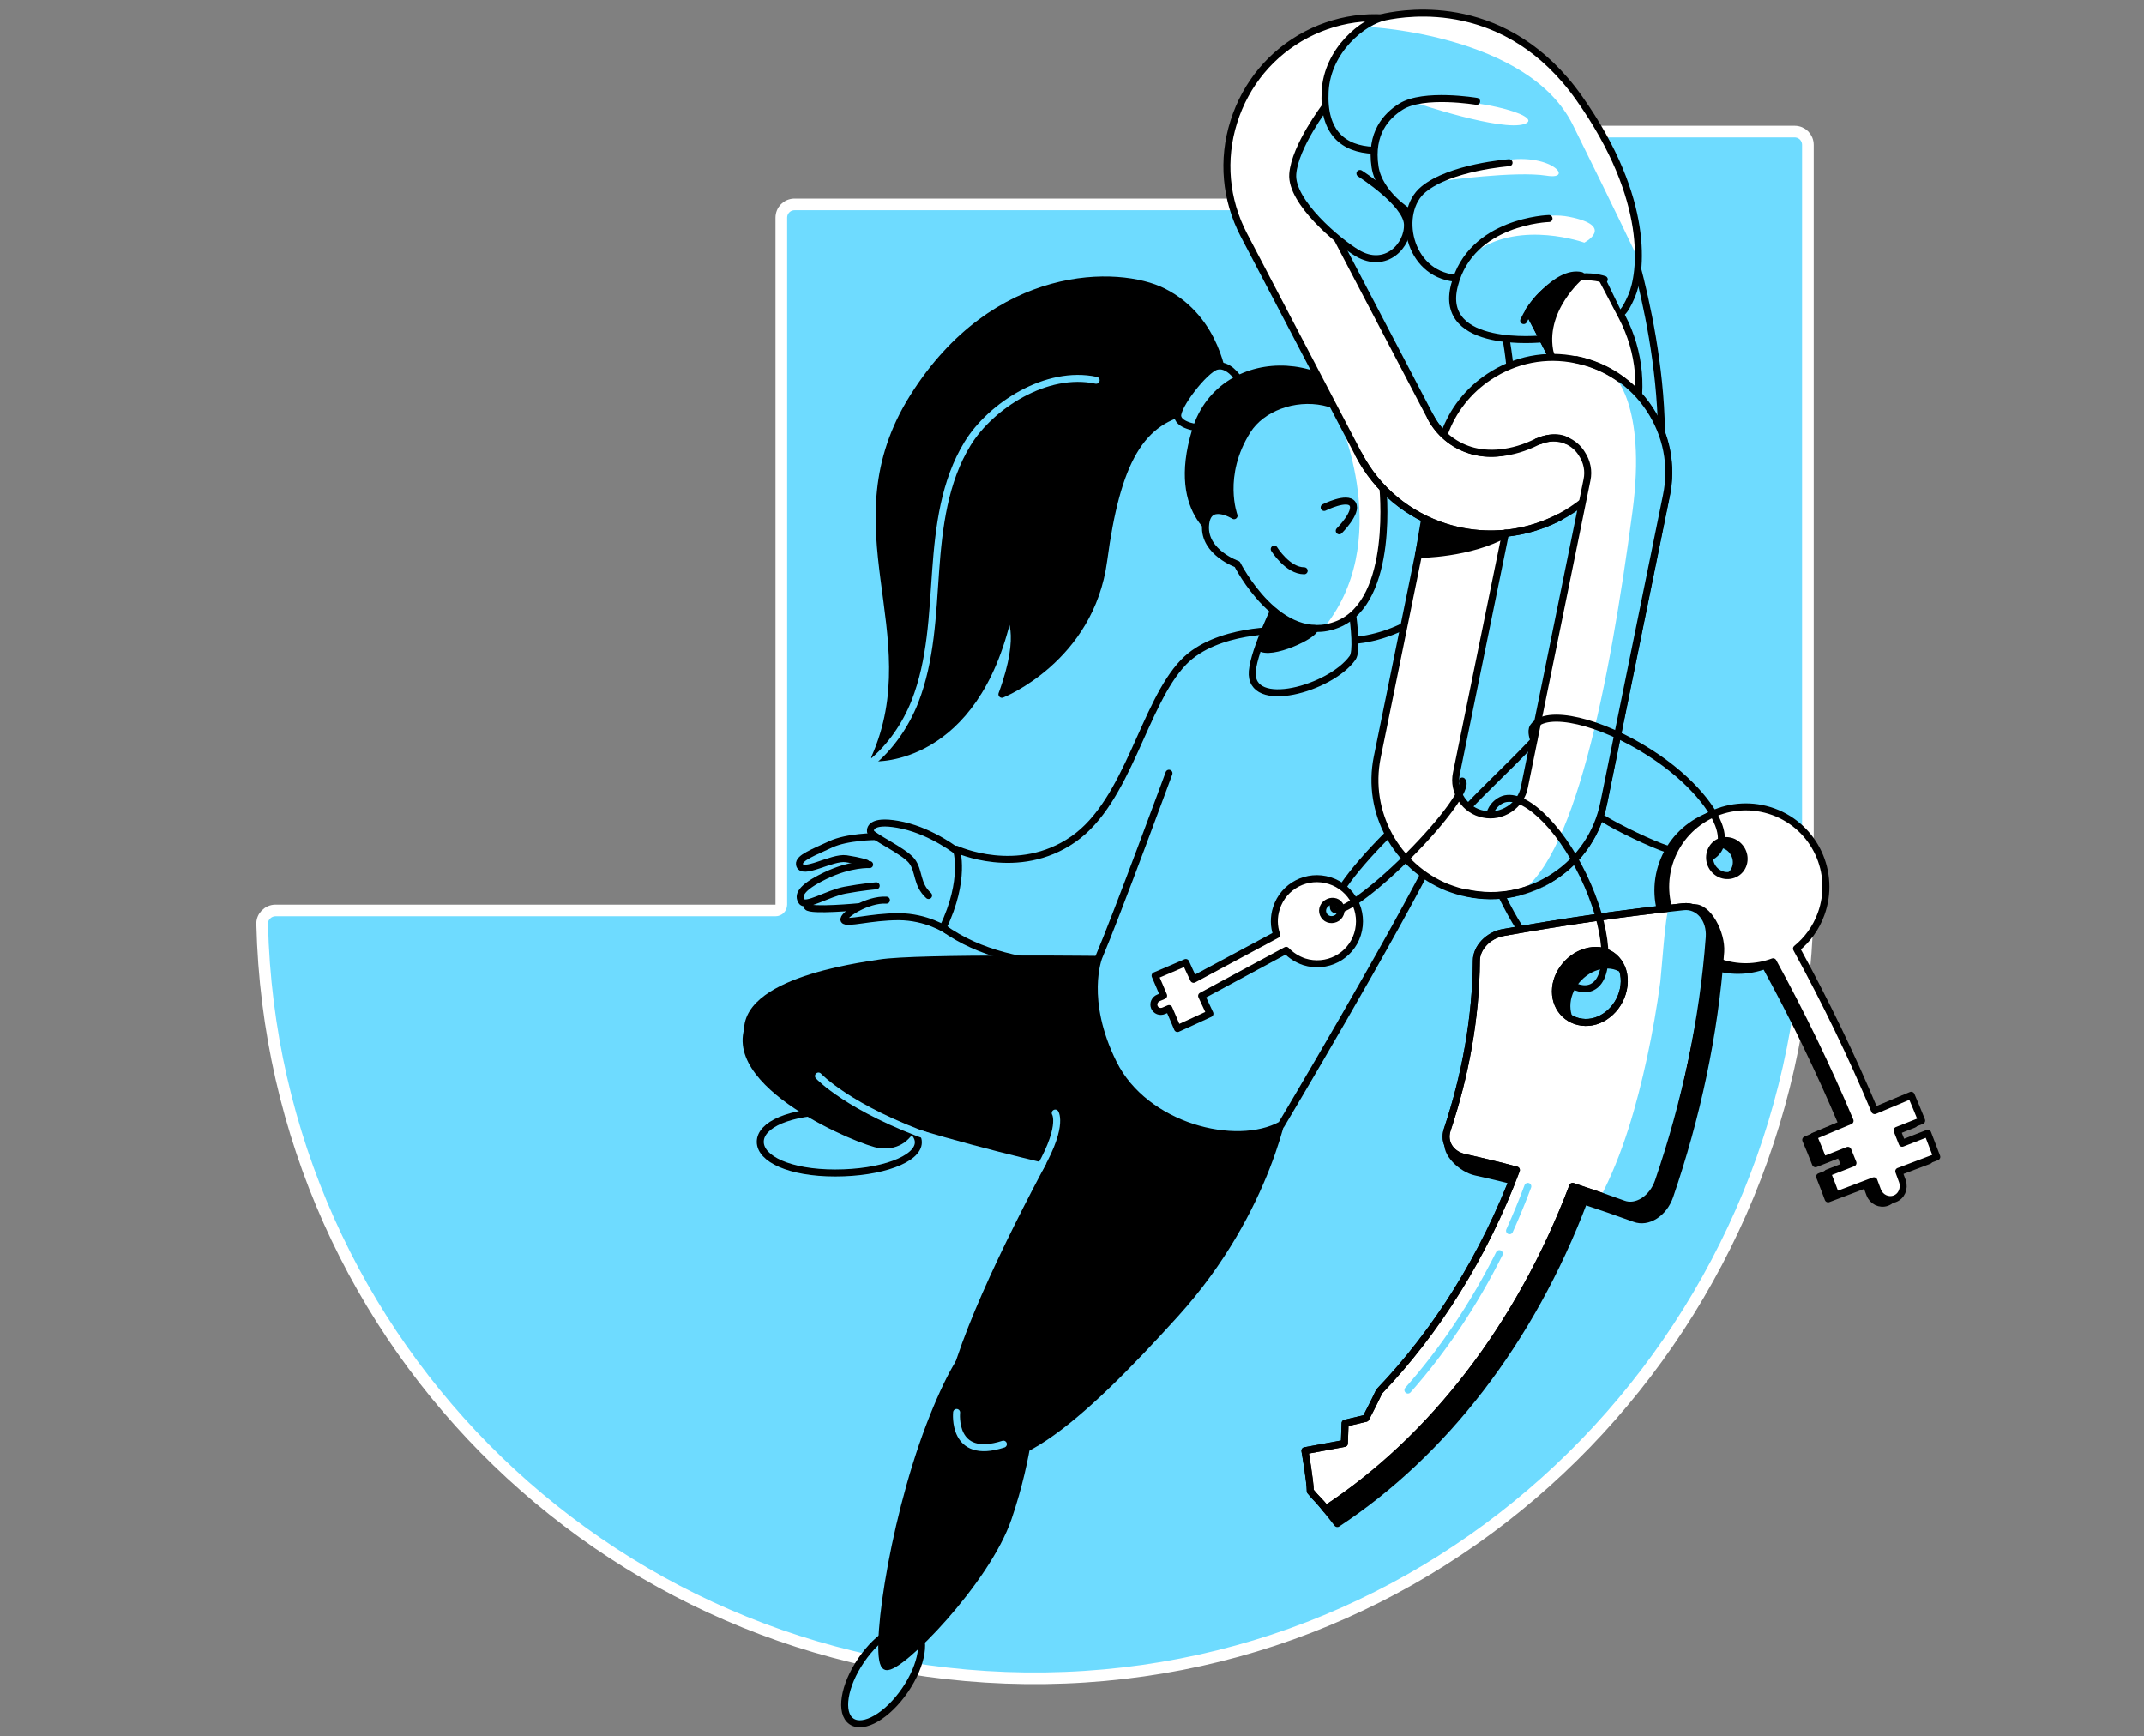 <svg width="368" height="298" viewBox="0 0 368 298" fill="none" xmlns="http://www.w3.org/2000/svg">
<rect x="0" y="0" width="368" height="298" fill="#808080" stroke="none"/>
<g clip-path="url(#clip0)">
<path d="M222.207 35.077C222.759 35.077 223.207 34.629 223.207 34.077V24.875C223.207 23.586 224.212 22.581 225.5 22.581H308.015C309.303 22.581 310.308 23.586 310.308 24.875V153.316C310.308 226.308 252.328 287.06 179.387 288.021C106.331 288.983 46.734 231.012 45.004 158.619C45.004 158.61 45.003 158.6 45.003 158.591C44.938 157.354 45.998 156.253 47.297 156.253H133.106C133.658 156.253 134.106 155.805 134.106 155.253V37.37C134.106 36.082 135.111 35.077 136.398 35.077H222.207Z" fill="#6EDBFF" stroke="white" stroke-width="2" stroke-linecap="round" stroke-linejoin="round"/>
<path d="M154.742 143.236C154.742 143.236 145.084 143.236 141.656 145.201C138.186 147.166 136.597 148.922 138.688 148.797C140.778 148.672 144.625 146.957 146.464 147.543C148.304 148.17 146.339 148.421 145.21 148.922C144.081 149.424 137.057 152.894 137.559 153.981C138.061 155.11 145.21 156.072 148.805 154.985C148.805 154.985 144.625 156.699 145.586 157.953C146.59 159.207 153.613 156.114 157.962 157.577C162.268 159.04 162.393 147.71 162.393 147.71L154.742 143.236Z" fill="#6EDBFF"/>
<path d="M220.089 108.2C220.089 108.2 208.801 107.782 203.157 113.636C196.258 120.785 193.708 137.425 184.217 144.031C174.727 150.636 164.149 145.745 164.149 145.745C164.149 145.745 165.863 150.887 161.85 159.207C168.33 163.848 175.939 165.186 183.799 165.771L213.735 161.214L220.089 108.2Z" fill="#6EDBFF" stroke="black" stroke-width="1.2" stroke-miterlimit="10" stroke-linecap="round" stroke-linejoin="round"/>
<path d="M164.401 146.205C164.401 146.205 160.178 142.818 154.994 141.648C149.851 140.519 149.266 142.024 149.433 142.776C149.642 143.529 155.161 146.038 156.499 147.752C157.837 149.466 157.252 151.765 159.384 153.689" stroke="black" stroke-width="1.2" stroke-miterlimit="10" stroke-linecap="round" stroke-linejoin="round"/>
<path d="M150.31 143.571C150.31 143.571 145.419 143.571 142.576 144.909C139.733 146.247 137.057 147.208 137.224 148.337C137.559 150.386 142.785 146.999 145.252 147.376C147.718 147.752 148.68 148.128 148.68 148.128" stroke="black" stroke-width="1.2" stroke-miterlimit="10" stroke-linecap="round" stroke-linejoin="round"/>
<path d="M162.477 159.626C162.477 159.626 159.048 157.326 154.24 157.326C149.432 157.326 145.293 158.622 144.875 157.911C144.457 157.159 148.889 154.274 152.15 154.483" stroke="black" stroke-width="1.2" stroke-miterlimit="10" stroke-linecap="round" stroke-linejoin="round"/>
<path d="M149.265 148.379C149.265 148.379 146.004 148.17 141.614 150.302C137.224 152.434 136.973 153.73 137.601 154.692C138.27 155.779 142.116 153.312 145.043 152.769C147.969 152.225 150.394 152.016 150.394 152.016" stroke="black" stroke-width="1.2" stroke-miterlimit="10" stroke-linecap="round" stroke-linejoin="round"/>
<path d="M147.426 155.612C147.426 155.612 139.106 156.406 138.562 155.612" stroke="black" stroke-width="1.2" stroke-miterlimit="10" stroke-linecap="round" stroke-linejoin="round"/>
<path d="M155.348 290.063C158.346 285.679 159.093 280.974 157.015 279.553C154.938 278.132 150.823 280.533 147.825 284.917C144.826 289.3 144.08 294.006 146.157 295.427C148.234 296.848 152.349 294.446 155.348 290.063Z" fill="#6EDBFF" stroke="black" stroke-width="1.2" stroke-miterlimit="10" stroke-linecap="round" stroke-linejoin="round"/>
<path d="M220.801 188.515C220.801 188.515 218.083 207.455 201.736 225.516C185.389 243.578 171.048 256.497 163.606 247.591C156.164 238.686 191.409 179.903 191.409 179.903L220.801 188.515Z" fill="black" stroke="black" stroke-width="1.2" stroke-miterlimit="10" stroke-linecap="round" stroke-linejoin="round"/>
<path d="M177.069 241.278C177.069 241.278 176.776 249.598 173.055 260.51C169.334 271.423 154.408 286.599 152.109 286.014C149.809 285.429 152.861 262.266 159.551 244.707C172.511 210.883 177.069 241.278 177.069 241.278Z" fill="black" stroke="black" stroke-width="1.2" stroke-miterlimit="10" stroke-linecap="round" stroke-linejoin="round"/>
<path d="M157.627 196.041C157.627 198.968 151.23 201.309 143.37 201.309C135.51 201.309 130.493 198.884 130.493 195.957C130.493 193.031 135.51 190.731 143.37 190.731C151.23 190.731 157.627 193.114 157.627 196.041Z" fill="#6EDBFF" stroke="black" stroke-width="1.2" stroke-miterlimit="10" stroke-linecap="round" stroke-linejoin="round"/>
<path d="M183.674 199.971C183.674 199.971 131.789 188.808 128.611 178.732C125.476 168.698 147.258 165.855 150.979 165.27C157.292 164.224 191.701 164.684 191.701 164.684L192.83 189.644L183.674 199.971Z" fill="black" stroke="black" stroke-width="1.2" stroke-miterlimit="10" stroke-linecap="round" stroke-linejoin="round"/>
<path d="M157.878 188.808C157.878 188.808 157.586 197.212 151.063 196.459C148.011 196.125 123.219 185.923 128.905 175.304C134.34 165.186 157.878 188.808 157.878 188.808Z" fill="black" stroke="black" stroke-width="1.2" stroke-miterlimit="10" stroke-linecap="round" stroke-linejoin="round"/>
<path d="M200.649 132.701C200.649 132.701 191.66 157.117 188.608 164.266C188.608 164.266 185.682 171.583 191.117 182.495C196.552 193.407 212.147 197.295 219.923 193.031C219.923 193.031 239.364 160.42 246.514 145.87C252.743 133.16 278.163 122.165 284.309 86.167C287.988 64.845 278.874 38.547 278.874 38.547L255.921 48.456C255.921 48.456 263.363 66.642 256.757 87.212C249.189 110.793 231.044 109.956 231.044 109.956L220.968 113.928" fill="#6EDBFF"/>
<path d="M200.649 132.701C200.649 132.701 191.66 157.117 188.608 164.266C188.608 164.266 185.682 171.583 191.117 182.495C196.552 193.407 212.147 197.295 219.923 193.031C219.923 193.031 239.364 160.42 246.514 145.87C252.743 133.16 278.163 122.165 284.309 86.167C287.988 64.845 278.874 38.547 278.874 38.547L255.921 48.456C255.921 48.456 263.363 66.642 256.757 87.212C249.189 110.793 231.044 109.956 231.044 109.956L220.968 113.928" stroke="black" stroke-width="1.2" stroke-miterlimit="10" stroke-linecap="round" stroke-linejoin="round"/>
<path d="M210.097 64.719C209.804 65.597 209.302 54.894 199.644 50.044C192.077 46.24 170.796 45.78 156.748 68.147C142.701 90.515 159.633 108.577 150.143 130.067C150.143 130.067 167.368 130.945 173.096 105.399C173.096 105.399 175.98 108.284 171.967 119.154C171.967 119.154 187.185 113.134 189.443 96.201C191.701 79.269 195.756 71.827 204.912 70.405L210.097 64.719Z" fill="black" stroke="black" stroke-width="1.2" stroke-miterlimit="10" stroke-linecap="round" stroke-linejoin="round"/>
<path d="M212.48 64.886C212.48 64.886 210.766 62.294 208.759 62.88C206.752 63.465 201.861 69.778 202.153 71.492C202.446 73.206 206.167 73.499 206.167 73.499L212.48 64.886Z" fill="#6EDBFF" stroke="black" stroke-width="1.2" stroke-miterlimit="10" stroke-linecap="round" stroke-linejoin="round"/>
<path d="M210.097 92.522C210.097 92.522 200.648 88.801 205.205 73.875C209.804 58.95 231.879 60.12 236.478 75.882L210.097 92.522Z" fill="black" stroke="black" stroke-width="1.2" stroke-miterlimit="10" stroke-linecap="round" stroke-linejoin="round"/>
<path d="M219.253 103.434C219.253 103.434 215.281 111.378 214.947 115.183C214.361 122.081 228.367 118.235 232.172 112.883C233.593 110.876 230.75 96.829 230.75 96.829L219.253 103.434Z" fill="#6EDBFF" stroke="black" stroke-width="1.2" stroke-miterlimit="10" stroke-linecap="round" stroke-linejoin="round"/>
<path d="M237.314 83.073C237.314 83.073 239.614 103.142 229.58 107.155C219.545 111.169 212.354 96.828 212.354 96.828C212.354 96.828 206.626 94.822 206.919 90.222C207.212 85.624 211.811 88.508 211.811 88.508C211.811 88.508 209.219 81.61 214.11 73.875C219.002 66.141 236.478 65.555 237.314 83.073Z" fill="#6EDBFF"/>
<path d="M218.71 94.236C218.71 94.236 221.009 97.957 223.852 97.957" stroke="black" stroke-width="1.2" stroke-miterlimit="10" stroke-linecap="round" stroke-linejoin="round"/>
<path d="M229.663 71.534C229.663 71.534 239.656 93.149 226.82 108.242C226.82 108.242 233.008 107.49 235.726 99.839C238.443 92.188 237.314 83.073 237.314 83.073L229.663 71.534Z" fill="white"/>
<path d="M225.608 107.866C225.859 108.953 218.041 112.632 216.201 111.085L218.668 104.898C218.668 104.898 221.511 108.117 225.608 107.866Z" fill="black" stroke="black" stroke-width="1.2" stroke-miterlimit="10" stroke-linecap="round" stroke-linejoin="round"/>
<path d="M188.147 65.263C179.618 63.423 170.044 69.653 166.072 76.133C162.1 82.613 161.139 90.432 160.595 97.999C160.052 105.567 159.801 113.343 157.041 120.409C155.453 124.422 152.861 128.227 149.558 130.903" stroke="#6EDBFF" stroke-width="1.2" stroke-miterlimit="10" stroke-linecap="round" stroke-linejoin="round"/>
<path d="M227.28 87.087C227.28 87.087 231.294 85.08 232.172 86.501C233.05 87.923 229.872 91.1 229.872 91.1" stroke="black" stroke-width="1.2" stroke-miterlimit="10" stroke-linecap="round" stroke-linejoin="round"/>
<path d="M237.314 83.073C237.314 83.073 239.614 103.142 229.58 107.155C219.545 111.169 212.354 96.828 212.354 96.828C212.354 96.828 206.626 94.822 206.919 90.222C207.212 85.624 211.811 88.508 211.811 88.508C211.811 88.508 209.219 81.61 214.11 73.875C219.002 66.141 236.478 65.555 237.314 83.073Z" stroke="black" stroke-width="1.2" stroke-miterlimit="10" stroke-linecap="round" stroke-linejoin="round"/>
<path d="M140.485 184.669C140.485 184.669 145.628 190.23 160.177 195.372" stroke="#6EDBFF" stroke-width="1.2" stroke-miterlimit="10" stroke-linecap="round" stroke-linejoin="round"/>
<path d="M164.192 242.407C164.192 242.407 163.314 250.727 172.219 247.842L164.192 242.407Z" fill="black"/>
<path d="M164.192 242.407C164.192 242.407 163.314 250.727 172.219 247.842" stroke="#6EDBFF" stroke-width="1.2" stroke-miterlimit="10" stroke-linecap="round" stroke-linejoin="round"/>
<path d="M181.124 191.024C181.124 191.024 182.755 193.491 177.654 201.811" stroke="#6EDBFF" stroke-width="1.2" stroke-miterlimit="10" stroke-linecap="round" stroke-linejoin="round"/>
<path d="M255.878 91.644C253.328 91.644 250.736 91.268 248.185 90.474C241.663 88.425 236.354 83.993 233.218 78.014L213.484 40.303C210.348 34.282 209.721 27.384 211.77 20.903C213.819 14.381 218.25 9.071 224.229 5.936C230.249 2.8 237.148 2.173 243.628 4.222C250.151 6.27 255.46 10.702 258.596 16.681L278.413 54.392C281.549 60.413 282.176 67.311 280.128 73.792C278.079 80.314 273.647 85.624 267.668 88.759C263.947 90.683 259.934 91.644 255.878 91.644ZM236.061 16.89C234.221 16.89 232.382 17.35 230.751 18.186C228.034 19.607 225.985 22.032 225.065 25.001C224.145 27.969 224.396 31.105 225.818 33.864L245.552 71.576C246.973 74.293 249.398 76.342 252.366 77.262C255.335 78.182 258.471 77.931 261.23 76.509C263.947 75.088 265.996 72.663 266.916 69.694C267.836 66.726 267.585 63.59 266.163 60.831L246.43 23.119C245.008 20.402 242.583 18.353 239.615 17.433C238.402 17.057 237.232 16.89 236.061 16.89Z" fill="white" stroke="black" stroke-width="1.2" stroke-miterlimit="10" stroke-linecap="round" stroke-linejoin="round"/>
<path d="M227.532 18.186C227.532 18.186 222.264 25.084 221.888 29.85C221.511 34.617 229.664 41.473 232.967 43.438C237.859 46.323 241.747 42.1 241.58 38.463C241.412 34.826 233.427 29.767 233.427 29.767" fill="#6EDBFF"/>
<path d="M227.532 18.186C227.532 18.186 222.264 25.084 221.888 29.85C221.511 34.617 229.664 41.473 232.967 43.438C237.859 46.323 241.747 42.1 241.58 38.463C241.412 34.826 233.427 29.767 233.427 29.767" stroke="black" stroke-width="1.2" stroke-miterlimit="10" stroke-linecap="round" stroke-linejoin="round"/>
<path d="M248.436 152.309C239.74 148.797 234.472 139.474 236.395 129.941L244.536 90L246 91.5L259 77.5C259 77.5 249.967 79 248 74C246.955 71.343 254.065 65.667 255.627 64.636C260.059 61.709 265.327 60.664 270.511 61.751C275.696 62.796 280.169 65.806 283.096 70.238C286.022 74.67 287.068 79.938 285.981 85.122L275.236 137.843C274.191 143.027 271.18 147.501 266.749 150.428C262.317 153.354 257.049 154.399 251.865 153.312C250.694 153.103 249.565 152.727 248.436 152.309ZM268.839 75.59C268.505 75.464 268.17 75.339 267.794 75.297C266.247 74.962 264.658 75.297 263.32 76.175C263.026 76.368 259 77.5 259 77.5L246 91.5L258.304 92L249.983 132.701C249.649 134.247 249.983 135.836 250.861 137.174C251.739 138.512 253.077 139.432 254.624 139.724C256.171 140.059 257.76 139.724 259.098 138.846C260.435 137.968 261.355 136.631 261.648 135.084L272.393 82.363C272.727 80.816 272.393 79.227 271.515 77.889C270.888 76.844 269.926 76.049 268.839 75.59Z" fill="white"/>
<path d="M247.89 74.5C249.313 70.478 251.992 67.037 255.627 64.636C260.059 61.709 265.327 60.664 270.511 61.751C275.696 62.796 280.169 65.806 283.096 70.238C286.022 74.67 287.068 79.938 285.981 85.122L275.236 137.843C274.191 143.027 271.18 147.501 266.749 150.428C262.317 153.354 257.049 154.399 251.865 153.312C250.694 153.103 249.565 152.727 248.436 152.309C239.74 148.797 234.472 139.474 236.395 129.941L244.697 89.207M258.406 91.5L249.983 132.701C249.649 134.247 249.983 135.836 250.861 137.174C251.739 138.512 253.077 139.432 254.624 139.724C256.171 140.059 257.76 139.724 259.098 138.846C260.435 137.968 261.355 136.631 261.648 135.084L272.393 82.363C272.727 80.816 272.393 79.227 271.515 77.889C270.888 76.844 269.926 76.049 268.839 75.59C268.505 75.464 268.17 75.339 267.794 75.297C266.608 75.04 265.397 75.177 264.294 75.651" stroke="black" stroke-width="1.2" stroke-miterlimit="10" stroke-linecap="round" stroke-linejoin="round"/>
<path d="M233.218 78.014C236.353 83.993 241.663 88.425 248.185 90.474C250.736 91.268 253.328 91.644 255.878 91.644C259.934 91.644 263.947 90.683 267.668 88.759M245.551 71.576C246.973 74.293 249.398 76.342 252.366 77.262C255.335 78.182 259.5 78 263.86 75.8" stroke="black" stroke-width="1.2" stroke-miterlimit="10" stroke-linecap="round" stroke-linejoin="round"/>
<path d="M276.783 64.218C276.783 64.218 282.678 69.151 280.211 87.714C276.239 117.608 270.093 148.755 259.934 153.689C260.226 154.065 273.856 152.936 277.577 128.436C281.131 104.772 288.113 82.321 286.022 75.631C283.932 68.942 276.783 64.218 276.783 64.218Z" fill="#6EDBFF"/>
<path d="M278.413 53.682C278.413 53.682 282.427 50.253 281.256 40.846C280.085 31.439 273.521 15.51 263.153 8.737C252.784 1.964 242.415 -0.001 234.012 4.765C225.608 9.531 226.277 22.074 229.58 23.705C232.883 25.335 236.479 24.541 236.479 24.541L241.496 36.331L243.252 43.229C244.715 45.905 247.056 47.285 249.816 47.954C248.52 53.305 250.652 56.859 257.718 57.988L264.156 58.239L261.731 53.723L271.389 47.243L275.612 47.912L278.413 53.682Z" fill="#6EDBFF"/>
<path d="M275.361 47.954C275.361 47.954 266.456 44.818 261.522 55.019" stroke="black" stroke-width="1.2" stroke-miterlimit="10" stroke-linecap="round" stroke-linejoin="round"/>
<path d="M270.554 61.709C275.738 62.754 280.212 65.764 283.139 70.196C286.065 74.628 287.11 79.896 286.023 85.08L275.278 137.801C274.233 142.986 271.223 147.459 266.791 150.386C262.359 153.312 257.092 154.358 251.907 153.271" stroke="black" stroke-width="1.2" stroke-miterlimit="10" stroke-linecap="round" stroke-linejoin="round"/>
<path d="M271.933 41.641C271.933 41.641 261.188 37.794 253.537 43.02C253.537 43.02 261.314 35.62 269.341 37.209C277.368 38.798 271.933 41.641 271.933 41.641Z" fill="white"/>
<path d="M247.726 31.021C247.726 31.021 260.102 29.307 265.411 30.143C270.721 31.021 265.537 25.461 256.506 27.927C247.475 30.394 247.726 31.021 247.726 31.021Z" fill="white"/>
<path d="M243.127 17.684C243.127 17.684 257.718 22.618 261.648 21.28C265.62 19.9 251.322 16.095 243.127 17.684Z" fill="white"/>
<path d="M235.142 4.64C235.142 4.64 262.317 6.019 269.968 21.447C277.619 36.874 281.09 44.275 281.09 44.275C281.09 44.275 280.755 21.28 262.652 8.277C246.681 -3.262 235.142 4.64 235.142 4.64Z" fill="white"/>
<path d="M271.39 47.285C271.39 47.285 264.283 53.222 266.122 60.789L262.359 53.389C262.359 53.389 267.126 46.323 271.39 47.285Z" fill="black" stroke="black" stroke-width="1.2" stroke-miterlimit="10" stroke-linecap="round" stroke-linejoin="round"/>
<path d="M268.84 75.59C268.84 75.59 267.251 74.419 263.864 75.799" stroke="black" stroke-width="1.2" stroke-miterlimit="10" stroke-linecap="round" stroke-linejoin="round"/>
<path d="M244.506 89.219L243.503 95.156C243.503 95.156 252.283 95.156 258.596 91.561C258.596 91.561 249.691 92.689 244.506 89.219Z" fill="black" stroke="black" stroke-width="1.2" stroke-miterlimit="10" stroke-linecap="round" stroke-linejoin="round"/>
<path d="M278.121 53.765C278.121 53.765 278.706 53.932 280.044 50.839C281.716 46.992 283.472 34.408 271.055 16.848C258.638 -0.712 241.58 2.131 237.775 2.884C233.971 3.636 227.825 8.612 227.448 15.677C227.072 22.743 230.584 25.586 235.727 25.795" stroke="black" stroke-width="1.2" stroke-miterlimit="10" stroke-linecap="round" stroke-linejoin="round"/>
<path d="M253.454 17.391C253.454 17.391 244.339 15.845 240.451 18.311C237.984 19.858 235.141 22.868 236.019 28.638C236.73 33.279 241.831 36.414 241.831 36.414" stroke="black" stroke-width="1.2" stroke-miterlimit="10" stroke-linecap="round" stroke-linejoin="round"/>
<path d="M259.014 27.927C259.014 27.927 248.896 28.68 244.297 32.526C239.698 36.331 241.58 46.95 249.774 47.745" stroke="black" stroke-width="1.2" stroke-miterlimit="10" stroke-linecap="round" stroke-linejoin="round"/>
<path d="M264.658 58.155C264.658 58.155 246.764 60.036 249.649 48.957C252.492 37.878 265.871 37.502 265.871 37.502" stroke="black" stroke-width="1.2" stroke-miterlimit="10" stroke-linecap="round" stroke-linejoin="round"/>
<path d="M286.232 145.745C283.473 144.867 277.703 142.065 275.278 140.56" stroke="black" stroke-width="1.2" stroke-miterlimit="10" stroke-linecap="round" stroke-linejoin="round"/>
<path d="M285.396 148.128C282.804 155.235 286.483 163.096 293.591 165.688C296.768 166.858 300.071 166.775 302.998 165.688C307.847 174.551 312.279 183.666 316.209 192.989C314.119 193.867 312.028 194.745 309.938 195.623C310.523 196.961 311.067 198.34 311.61 199.72C313.032 199.177 314.411 198.591 315.833 198.048C316.126 198.759 316.418 199.469 316.711 200.222C315.248 200.807 313.784 201.351 312.321 201.936C312.823 203.19 313.324 204.486 313.784 205.741C315.958 204.904 318.132 204.11 320.307 203.274C320.516 203.817 320.725 204.403 320.934 204.946C321.394 206.159 322.69 206.786 323.86 206.368C325.031 205.95 325.616 204.612 325.198 203.358C324.989 202.772 324.78 202.229 324.571 201.643C326.745 200.807 328.919 200.013 331.093 199.177C330.592 197.839 330.048 196.459 329.546 195.121C328.083 195.707 326.62 196.25 325.156 196.835C324.864 196.083 324.571 195.33 324.278 194.619C325.7 194.076 327.08 193.491 328.501 192.947C327.916 191.484 327.33 190.062 326.703 188.599C324.613 189.477 322.522 190.355 320.432 191.233C316.46 181.742 311.945 172.461 307.011 163.43C308.851 161.925 310.356 159.918 311.234 157.493C313.826 150.386 310.147 142.526 303.039 139.933C295.89 137.341 287.988 141.02 285.396 148.128ZM297.521 146.288C298.44 147.71 298.064 149.591 296.684 150.427C295.305 151.264 293.507 150.846 292.587 149.424C291.709 148.044 292.044 146.205 293.382 145.285C294.761 144.449 296.643 144.867 297.521 146.288Z" fill="black" stroke="black" stroke-width="1.2" stroke-miterlimit="10" stroke-linecap="round" stroke-linejoin="round"/>
<path d="M286.734 147.501C284.142 154.608 287.821 162.468 294.928 165.061C298.106 166.231 301.409 166.148 304.335 165.061C309.185 173.924 313.617 183.038 317.547 192.362C315.457 193.24 313.366 194.118 311.276 194.996C311.861 196.334 312.405 197.713 312.948 199.093C314.37 198.55 315.749 197.964 317.171 197.421C317.464 198.131 317.756 198.842 318.049 199.595C316.586 200.18 315.122 200.724 313.659 201.309C314.161 202.563 314.662 203.859 315.122 205.114C317.296 204.277 319.47 203.483 321.644 202.647C321.853 203.19 322.062 203.776 322.272 204.319C322.731 205.532 324.028 206.159 325.198 205.741C326.369 205.323 326.954 203.985 326.536 202.73C326.327 202.145 326.118 201.602 325.909 201.016C328.083 200.18 330.257 199.386 332.431 198.55C331.929 197.212 331.386 195.832 330.884 194.494C329.421 195.079 327.958 195.623 326.494 196.208C326.202 195.456 325.909 194.703 325.616 193.992C327.038 193.449 328.417 192.864 329.839 192.32C329.254 190.857 328.668 189.435 328.041 187.972C325.951 188.85 323.86 189.728 321.77 190.606C317.798 181.115 313.283 171.834 308.349 162.803C310.189 161.298 311.694 159.291 312.572 156.866C315.164 149.758 311.485 141.898 304.377 139.306C297.186 136.714 289.326 140.393 286.734 147.501ZM298.859 145.703C299.778 147.125 299.402 149.006 298.022 149.842C296.643 150.678 294.845 150.26 293.925 148.839C293.047 147.459 293.382 145.619 294.719 144.7C296.099 143.822 297.939 144.282 298.859 145.703Z" fill="white" stroke="black" stroke-width="1.2" stroke-miterlimit="10" stroke-linecap="round" stroke-linejoin="round"/>
<path d="M293.799 146.957C294.259 146.665 294.636 146.33 294.928 145.87C295.89 144.365 295.514 142.149 294.092 139.683C292.838 137.55 290.831 135.209 288.197 132.91C286.692 131.613 285.019 130.359 283.18 129.189C274.944 123.879 265.369 121.454 263.153 124.757C262.652 125.509 263.237 126.973 263.237 126.973" stroke="black" stroke-width="1.2" stroke-miterlimit="10" stroke-linecap="round" stroke-linejoin="round"/>
<path d="M290.58 155.779C280.253 156.866 270.261 160.754 259.976 162.594C257.384 163.054 255.377 165.228 255.377 167.402C255.293 177.269 251.74 186.383 248.604 195.79C247.935 197.88 250.945 200.64 253.287 201.142C256.297 201.81 259.265 202.521 262.234 203.316C256.715 218.032 248.562 230.993 238.695 241.32C237.985 242.867 236.396 245.919 236.396 245.919L232.842 246.755L232.717 250.225L225.944 251.48C225.944 251.48 225.316 254.573 225.316 256.246C226.529 257.751 228.368 259.925 229.539 261.472C247.768 249.473 262.777 230.157 271.892 206.117C274.818 207.078 277.703 208.082 280.588 209.127C282.804 209.963 285.563 208.291 286.608 205.281C291.249 191.735 294.301 177.561 295.346 163.346C295.555 160.211 293.172 155.486 290.58 155.779ZM274.066 177.979C270.888 177.896 268.672 175.304 268.965 172.084C269.258 168.907 272.017 165.98 275.32 165.646C278.623 165.311 281.131 168.029 280.713 171.624C280.337 175.262 277.243 178.063 274.066 177.979Z" fill="black" stroke="black" stroke-width="1.2" stroke-miterlimit="10" stroke-linecap="round" stroke-linejoin="round"/>
<path d="M288.95 155.612C278.623 156.699 268.296 158.204 258.011 160.043C255.419 160.503 253.412 162.677 253.412 164.851C253.328 174.718 251.531 184.543 248.395 193.95C247.726 196.041 248.98 198.089 251.322 198.633C254.332 199.302 257.3 200.013 260.269 200.807C254.75 215.524 246.597 228.485 236.73 238.811C236.019 240.358 234.431 243.41 234.431 243.41L230.877 244.247L230.752 247.717L223.979 248.971C223.979 248.971 224.898 254.239 224.898 255.911C226.111 257.416 226.403 257.416 227.574 258.963C245.803 246.964 260.812 227.648 269.927 203.608C272.853 204.57 275.738 205.573 278.623 206.619C280.839 207.455 283.598 205.782 284.643 202.772C289.284 189.226 292.336 175.053 293.381 160.838C293.59 157.702 291.542 155.319 288.95 155.612ZM272.101 175.471C268.923 175.387 266.707 172.795 267 169.576C267.293 166.398 270.052 163.472 273.355 163.137C276.658 162.803 279.166 165.52 278.748 169.116C278.33 172.753 275.278 175.554 272.101 175.471Z" fill="white" stroke="black" stroke-width="1.2" stroke-miterlimit="10" stroke-linecap="round" stroke-linejoin="round"/>
<path d="M257.342 215.148C252.994 223.844 247.726 231.704 241.664 238.561L257.342 215.148Z" fill="white"/>
<path d="M257.342 215.148C252.994 223.844 247.726 231.704 241.664 238.561" stroke="#6EDBFF" stroke-width="1.2" stroke-miterlimit="10" stroke-linecap="round" stroke-linejoin="round"/>
<path d="M262.233 203.608C261.272 206.2 260.226 208.709 259.098 211.218L262.233 203.608Z" fill="white"/>
<path d="M262.233 203.608C261.272 206.2 260.226 208.709 259.098 211.218" stroke="#6EDBFF" stroke-width="1.2" stroke-miterlimit="10" stroke-linecap="round" stroke-linejoin="round"/>
<path d="M260.896 159.375C259.767 157.619 258.889 155.988 257.886 153.981" stroke="black" stroke-width="1.2" stroke-miterlimit="10" stroke-linecap="round" stroke-linejoin="round"/>
<path d="M255.753 139.557C256.129 138.428 256.882 137.717 257.718 137.299C261.188 135.627 267.501 141.438 271.766 150.302C276.03 159.165 276.741 167.736 273.271 169.409C272.017 170.036 270.302 169.576 268.463 168.321" stroke="black" stroke-width="1.2" stroke-miterlimit="10" stroke-linecap="round" stroke-linejoin="round"/>
<path d="M286.399 156.239C285.898 156.364 285.145 167.318 284.978 168.531C284.392 172.879 283.64 177.185 282.72 181.45C280.922 189.686 278.539 198.215 274.567 205.699C274.567 205.699 279.125 207.706 282.511 206.284C285.898 204.863 293.005 165.311 293.005 165.311C293.005 165.311 294.259 160.294 292.88 157.66C291.542 154.985 286.399 156.239 286.399 156.239Z" fill="#6EDBFF"/>
<path d="M288.95 155.612C278.623 156.699 268.296 158.204 258.011 160.043C255.419 160.503 253.412 162.677 253.412 164.851C253.328 174.718 251.531 184.543 248.395 193.95C247.726 196.041 248.98 198.089 251.322 198.633C254.332 199.302 257.3 200.013 260.269 200.807C254.75 215.524 246.597 228.485 236.73 238.811C236.019 240.358 234.431 243.41 234.431 243.41L230.877 244.247L230.752 247.717L223.979 248.971C223.979 248.971 224.898 254.239 224.898 255.911C226.111 257.416 226.403 257.416 227.574 258.963C245.803 246.964 260.812 227.648 269.927 203.608C272.853 204.57 275.738 205.573 278.623 206.619C280.839 207.455 283.598 205.782 284.643 202.772C289.284 189.226 292.336 175.053 293.381 160.838C293.59 157.702 291.542 155.319 288.95 155.612ZM272.101 175.471C268.923 175.387 266.707 172.795 267 169.576C267.293 166.398 270.052 163.472 273.355 163.137C276.658 162.803 279.166 165.52 278.748 169.116C278.33 172.753 275.278 175.554 272.101 175.471Z" stroke="black" stroke-width="1.2" stroke-miterlimit="10" stroke-linecap="round" stroke-linejoin="round"/>
<path d="M228.242 151.138C224.395 149.926 220.298 152.016 219.086 155.863C218.584 157.41 218.626 158.999 219.128 160.42L204.871 168.071C204.411 167.11 203.951 166.148 203.533 165.186C202.822 165.521 198.934 167.151 198.265 167.444C198.767 168.573 199.226 169.702 199.728 170.872C199.436 170.998 199.143 171.123 198.85 171.249C198.223 171.499 197.889 172.21 198.139 172.837C198.39 173.464 199.101 173.757 199.77 173.464C200.063 173.339 200.355 173.214 200.648 173.088C201.15 174.217 201.61 175.346 202.111 176.517C202.822 176.224 206.919 174.301 207.672 173.966C207.212 172.963 206.71 171.918 206.25 170.914L220.758 163.096C221.594 163.974 222.639 164.643 223.852 165.061C227.698 166.273 231.796 164.183 233.008 160.336C234.221 156.448 232.088 152.351 228.242 151.138ZM229.496 157.535C228.744 158.037 227.74 157.87 227.28 157.159C226.779 156.448 226.988 155.487 227.74 154.985C228.116 154.734 228.535 154.65 228.911 154.692C229.329 154.734 229.705 154.943 229.956 155.319C230.416 156.03 230.207 157.034 229.496 157.535Z" fill="white" stroke="black" stroke-width="1.2" stroke-miterlimit="10" stroke-linecap="round" stroke-linejoin="round"/>
<path d="M230.667 151.933C232.298 149.55 234.973 146.456 238.193 143.236" stroke="black" stroke-width="1.2" stroke-miterlimit="10" stroke-linecap="round" stroke-linejoin="round"/>
<path d="M250.987 134.038C251.991 135.042 247.851 140.77 241.789 146.832C235.727 152.894 229.999 157.033 228.996 156.03C228.787 155.821 228.787 155.403 228.996 154.817" stroke="black" stroke-width="1.2" stroke-miterlimit="10" stroke-linecap="round" stroke-linejoin="round"/>
</g>
<defs>
<clipPath id="clip0">
<rect width="368" height="297.99" fill="white"/>
</clipPath>
</defs>
</svg>
